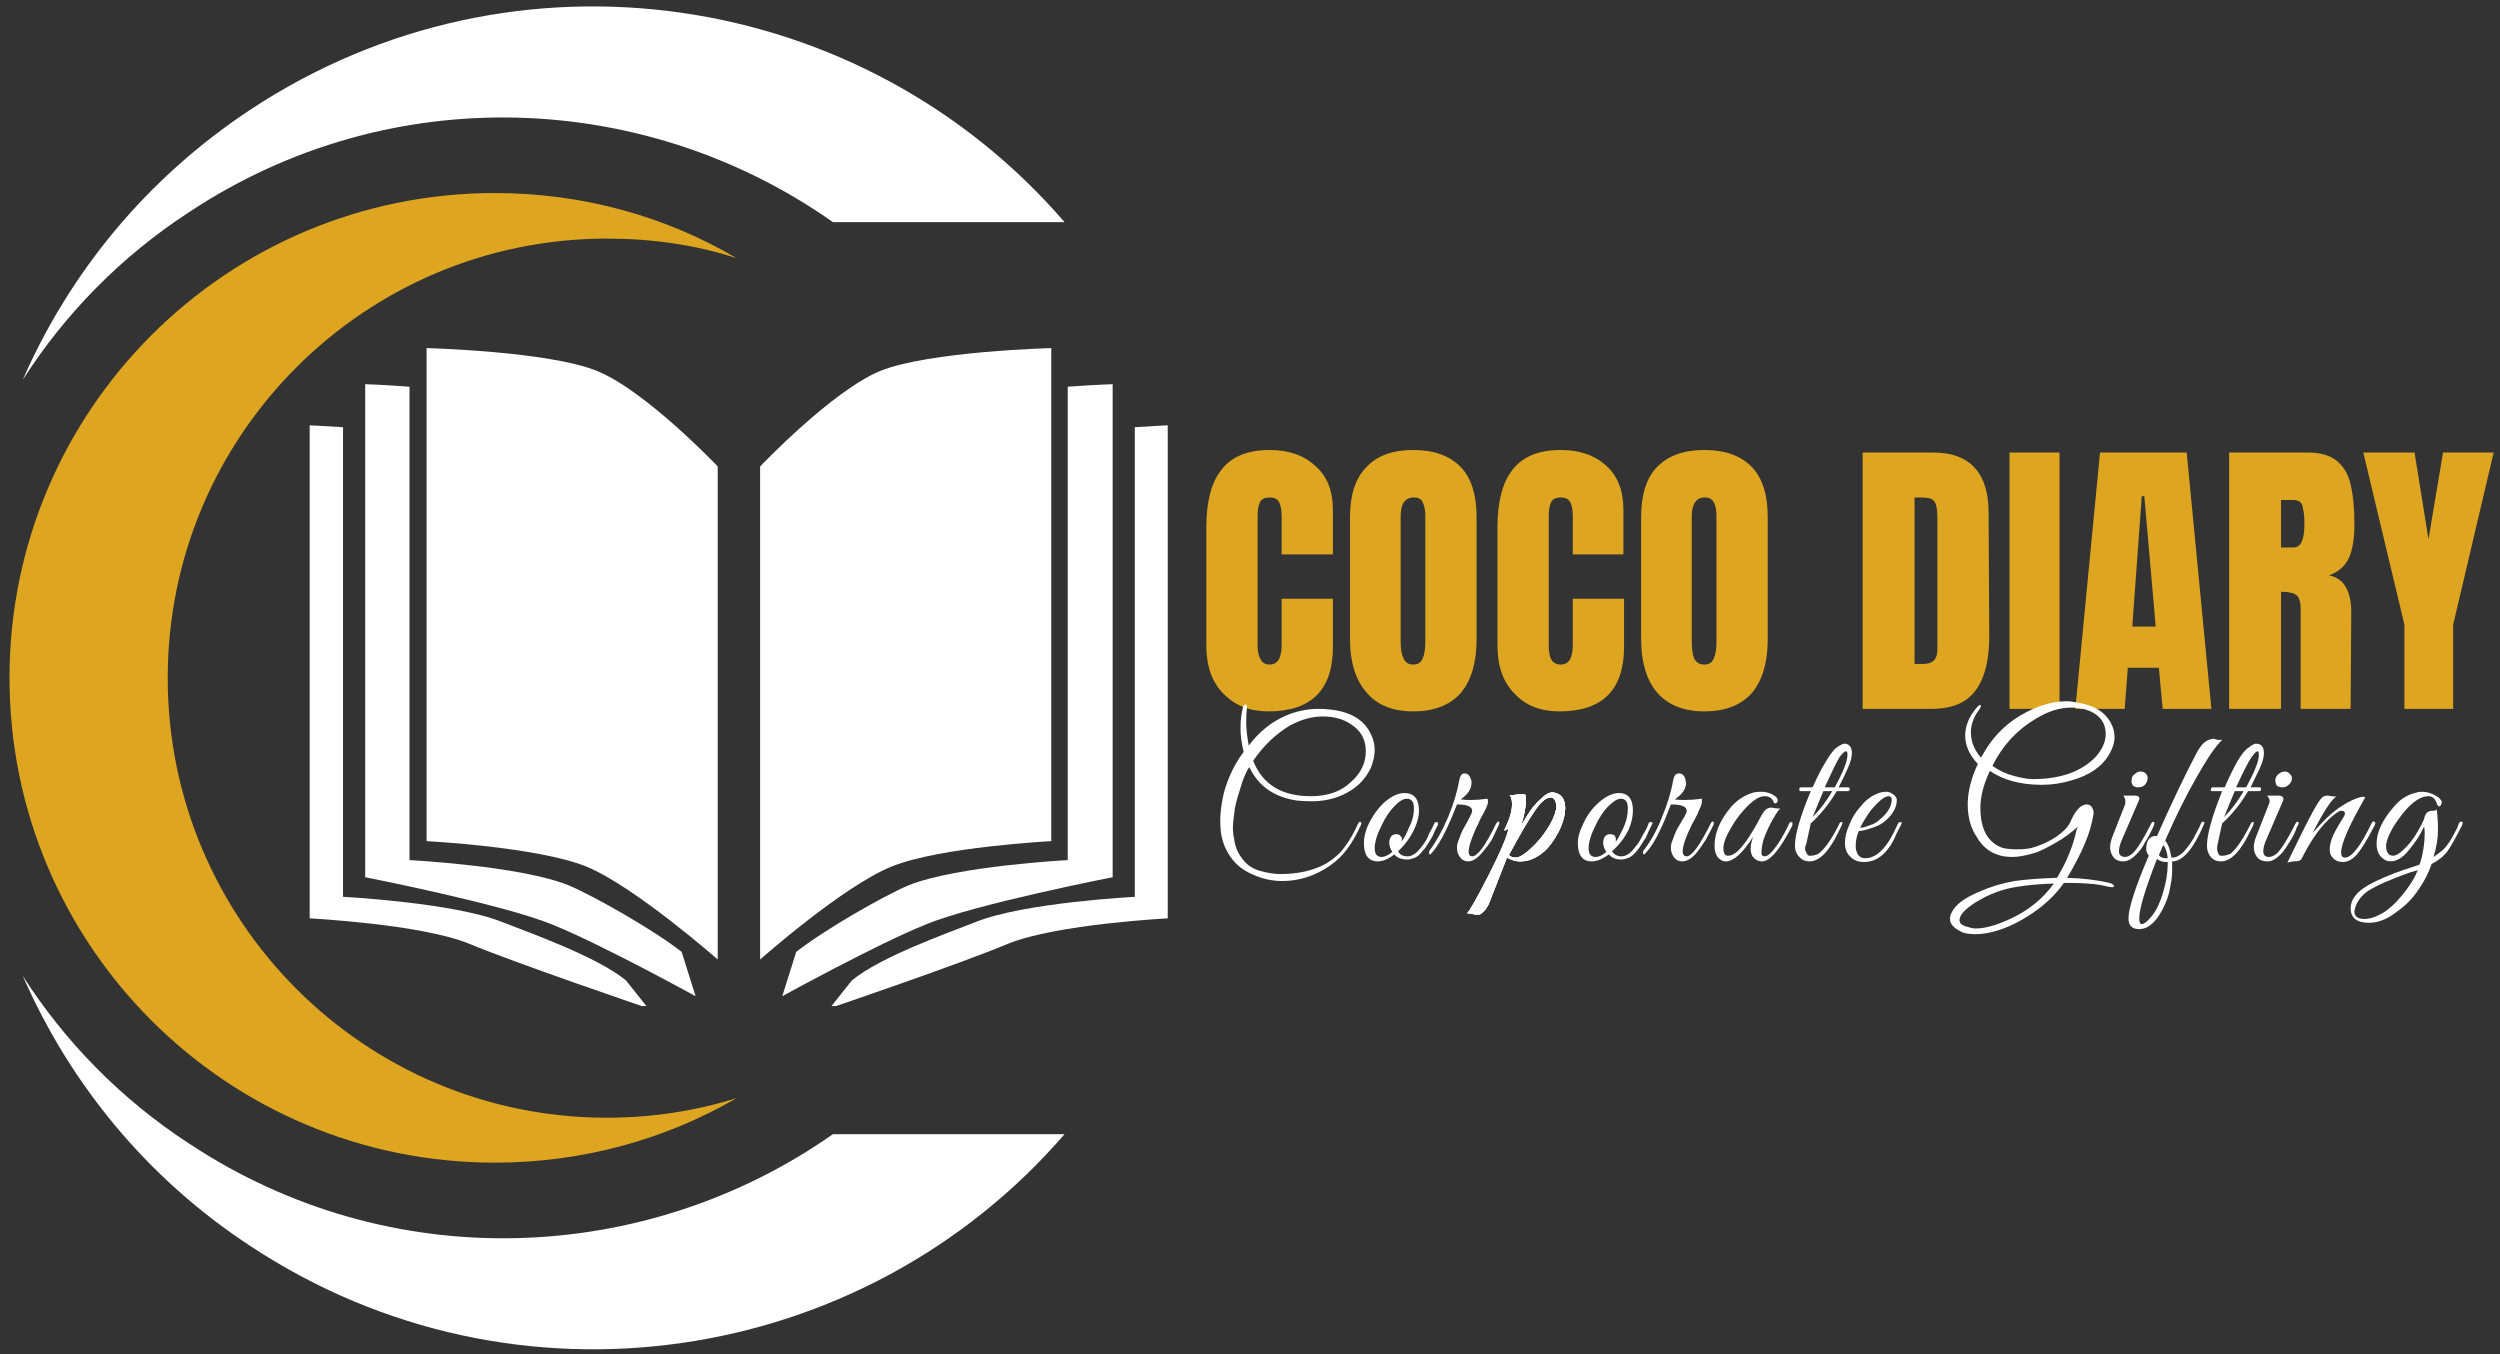<svg xmlns="http://www.w3.org/2000/svg" viewBox="0 0 395 214" width="395" height="214"><rect x="0" y="0" width="395" height="214" fill="#333333" stroke="none"/><title>coco diary logo (3)</title><defs><clipPath id="cp1"><path d="m3.33 1.03h164.89v58.96h-164.89z"></path></clipPath><clipPath id="cp2"><path d="m3.33 153.68h164.89v59.52h-164.89z"></path></clipPath><clipPath id="cp3"><path d="m1.55 29.33h115.12v154.67h-115.12z"></path></clipPath><clipPath id="cp4"><path d="m119.33 54.96h48v97.04h-48z"></path></clipPath><clipPath id="cp5"><path d="m130 66.67h54.67v92.29h-54.67z"></path></clipPath><clipPath id="cp6"><path d="m67.33 54.96h46.67v97.04h-46.67z"></path></clipPath><clipPath id="cp7"><path d="m48.93 66.67h54.4v92.29h-54.4z"></path></clipPath></defs><style>		.s0 { fill: #ffffff } 		.s1 { fill: #dda520 } 	</style><g id="Clip-Path: Clip-Path" clip-path="url(#cp1)"><g id="Clip-Path"><g><path class="s0" d="m168.2 35.1c-31.8-36.9-86.8-45.4-128.6-17.8-16.5 10.9-28.6 25.8-36 42.7 6.6-10.3 15.4-19.4 26.3-26.5 31.9-21.1 72.2-19.2 101.7 1.6z"></path></g></g></g><g id="Clip-Path: Clip-Path" clip-path="url(#cp2)"><g id="Clip-Path"><g><path class="s0" d="m168.2 179.2c-31.8 36.8-86.8 45.3-128.6 17.7-16.5-10.8-28.6-25.8-36-42.7 6.6 10.3 15.4 19.4 26.3 26.5 31.9 21.1 72.2 19.2 101.7-1.5z"></path></g></g></g><g id="Clip-Path: Clip-Path" clip-path="url(#cp3)"><g id="Clip-Path"><g><path class="s1" d="m95.9 176.6c-38.3 0-69.4-31.1-69.4-69.5 0-38.3 31.1-69.4 69.4-69.4 7.2 0 14.1 1 20.5 3.1-11.2-6.6-24.3-10.3-38.2-10.3-42.4 0-76.7 34.3-76.7 76.6 0 42.3 34.3 76.6 76.7 76.6 13.9 0 27-3.7 38.2-10.2-6.4 2-13.3 3.1-20.5 3.1z"></path></g></g></g><g id="Clip-Path: Clip-Path" clip-path="url(#cp4)"><g id="Clip-Path"><g><path class="s0" d="m120.1 73.7c0 0 11.4-12 19-15.1 7.7-3.1 27-3.6 27-3.6v77.9c0 0-17.5 0.9-25.2 4-7.7 3.1-20.8 14.7-20.8 14.7z"></path></g></g></g><path class="s0" d="m175.8 60.7c0 0-3 0.1-7.1 0.4v74.8c0 0-17.5 0.9-25.2 4-4 1.7-13.4 7.1-17.7 10.5l-2.2 7c0 0 14.9-8.2 22.6-11.3 7.6-3.2 29.6-7.5 29.6-7.5z"></path><g id="Clip-Path: Clip-Path" clip-path="url(#cp5)"><g id="Clip-Path"><g><path class="s0" d="m184.5 67.2c0 0-2.1 0.1-5.2 0.3v74.2c0 0-17.6 0.9-25.2 4-4.6 1.8-15 5.5-19.5 9.2l-3.5 4.4c0 0 20.6-7 28.2-10.2 7.7-3.1 25.2-4 25.2-4z"></path></g></g></g><g id="Clip-Path: Clip-Path" clip-path="url(#cp6)"><g id="Clip-Path"><g><path class="s0" d="m113.4 73.7c0 0-11.4-12-19.1-15.1-7.6-3.1-26.9-3.6-26.9-3.6v77.9c0 0 17.5 0.9 25.2 4 7.6 3.1 20.8 14.7 20.8 14.7z"></path></g></g></g><path class="s0" d="m57.7 60.7c0 0 3 0.1 7 0.4v74.8c0 0 17.6 0.9 25.2 4 4 1.7 13.5 7.1 17.8 10.5l2.2 7c0 0-14.9-8.2-22.6-11.3-7.7-3.2-29.6-7.5-29.6-7.5z"></path><g id="Clip-Path: Clip-Path" clip-path="url(#cp7)"><g id="Clip-Path"><g><path class="s0" d="m48.9 67.2c0 0 2.2 0.1 5.3 0.3v74.2c0 0 17.5 0.9 25.2 4 4.6 1.8 15 5.5 19.5 9.2l3.5 4.4c0 0-20.6-7-28.3-10.2-7.6-3.1-25.2-4-25.2-4z"></path></g></g></g><g><g><g><path class="s1" d="m200.4 112.4q-4.4 0-7.1-2.8-2.7-2.7-2.7-7.6v-18.7q0-6.1 2.4-9.1 2.4-3.1 7.6-3.1 4.5 0 7.2 2.5 2.8 2.4 2.8 7v7h-8.1v-6q0-1.7-0.5-2.4-0.4-0.6-1.4-0.6-1.1 0-1.5 0.7-0.4 0.8-0.4 2.2v20.4q0 1.6 0.5 2.3 0.4 0.8 1.4 0.8 1.9 0 1.9-3.1v-7.3h8.1v7.6q0 10.2-10.2 10.2z"></path></g></g></g><g><g><g><path class="s1" d="m223.3 112.4q-4.9 0-7.4-3-2.6-3-2.6-8.4v-19.3q0-5.3 2.6-7.9 2.5-2.7 7.4-2.7 4.9 0 7.5 2.7 2.5 2.6 2.5 7.9v19.3q0 5.5-2.5 8.5-2.6 2.9-7.5 2.9zm0-7.4q1.1 0 1.5-1 0.4-0.9 0.4-2.6v-19.9q0-1.3-0.4-2.1-0.3-0.8-1.4-0.8-2.1 0-2.1 3v19.8q0 1.8 0.5 2.7 0.4 0.9 1.5 0.9z"></path></g></g></g><g><g><g><path class="s1" d="m246.4 112.4q-4.5 0-7.1-2.8-2.7-2.7-2.7-7.6v-18.7q0-6.1 2.4-9.1 2.4-3.1 7.6-3.1 4.5 0 7.2 2.5 2.7 2.4 2.7 7v7h-8v-6q0-1.7-0.5-2.4-0.4-0.6-1.4-0.6-1.1 0-1.5 0.7-0.4 0.8-0.4 2.2v20.4q0 1.6 0.4 2.3 0.5 0.8 1.5 0.8 1.9 0 1.9-3.1v-7.3h8.1v7.6q0 10.2-10.2 10.2z"></path></g></g></g><g><g><g><path class="s1" d="m269.3 112.4q-4.9 0-7.5-3-2.5-3-2.5-8.4v-19.3q0-5.3 2.5-7.9 2.6-2.7 7.5-2.7 4.9 0 7.5 2.7 2.5 2.6 2.5 7.9v19.3q0 5.5-2.5 8.5-2.6 2.9-7.5 2.9zm0-7.4q1.1 0 1.5-1 0.4-0.9 0.4-2.6v-19.9q0-1.3-0.4-2.1-0.4-0.8-1.4-0.8-2.1 0-2.1 3v19.8q0 1.8 0.4 2.7 0.5 0.9 1.6 0.9z"></path></g></g></g><g><g><g>			</g></g></g><g><g><g><path class="s1" d="m294.3 71.5h11.2q4.3 0 6.5 2.4 2.2 2.4 2.2 7.1l0.1 19q0.1 6-2.1 9-2.1 3-7 3h-10.9zm9.6 33.4q2.2 0 2.2-2.2v-20.9q0-1.3-0.2-2-0.2-0.7-0.8-1-0.6-0.2-1.7-0.2h-0.9v26.3z"></path></g></g></g><g><g><g><path class="s1" d="m317.5 112v-40.5h7.9v40.5z"></path></g></g></g><g><g><g><path class="s1" d="m327.9 112l3.9-40.5h13.7l3.9 40.5h-7.7l-0.6-6.5h-4.9l-0.5 6.5zm9-13h3.7l-1.8-20.6h-0.4z"></path></g></g></g><g><g><g><path class="s1" d="m352.2 71.5h12.4q3 0 4.6 1.3 1.7 1.4 2.2 3.8 0.6 2.4 0.6 6.2 0 3.5-0.9 5.4-0.9 1.9-3.1 2.7 1.8 0.4 2.6 1.8 0.9 1.5 0.9 4l-0.1 15.3h-7.9v-15.8q0-1.7-0.7-2.2-0.7-0.5-2.4-0.5v18.5h-8.2zm10.2 15q1.7 0 1.7-3.7 0-1.6-0.2-2.3-0.1-0.9-0.5-1.2-0.4-0.3-1.1-0.3h-1.9v7.5z"></path></g></g></g><g><g><g><path class="s1" d="m379.9 112v-13.3l-6.5-27.2h8.1l2.2 13.7 2.3-13.7h8l-6.4 27.2v13.3z"></path></g></g></g><g><g><g><path class="s0" d="m202.6 139.2q-2.4 0-4.6-1-2.2-0.9-3.5-2.7-1.3-1.8-1.6-4-0.1-0.9-0.1-2 0-1.1 0.3-2.9 0.3-1.9 1.2-4 0.9-2.1 2.2-3.8-0.5-2-0.5-3.8 0-1.7 0.4-3.3 0.1-0.2 0.2-0.3 0.1-0.1 0.2-0.1 0.3 0 0.2 0.8-0.1 0.7-0.1 2.1 0 1.4 0.4 3.6 2.4-3.2 5.8-4.7 2.5-1.1 5.3-1.1 0.8 0 1.7 0.1 4.8 0.5 6.4 3.7 0.7 1.3 0.7 2.7 0 1.3-0.6 2.8-1.4 3-4.7 4.4-2.1 0.9-4.7 0.9-1 0-2.2-0.1-5.5-0.8-7.6-5.3-0.8 1.1-1.5 3.6-0.8 2.4-0.9 3.8-0.2 1.3-0.2 2.2 0 0.9 0.2 1.8 0.2 1.7 1.3 3.1 1 1.4 2.8 1.9 1.8 0.5 3.2 0.5 4.3 0 7.3-1.7 1.8-1.1 2.8-2.5 1.1-1.4 2.2-3.8 0.2-0.4 0.4-0.2 0.2 0.1 0 0.5-1.1 2.4-2.2 3.8-1 1.4-2.7 2.6-3.5 2.4-7.5 2.4zm-4.6-19q2.2 5.6 9.1 5.6 4 0 6.3-2.2 2.4-2.1 2.4-4.9 0-2.8-2.4-4.3-1.8-1.2-4.4-1.2-2.6 0-5.3 1.5-3.3 2-5.7 5.5z"></path></g></g></g><g><g><g><path class="s0" d="m221.9 125.3q2.3 0 2.3 2.8 0 1.3-0.7 2.8-0.9 2-2.6 3.6 0.4 0.8 1.5 0.8 0.8 0 1.6-0.8 0.9-1 1.3-1.7 0.4-0.7 0.5-1.1 0.2-0.3 0.5-0.9 0.3-0.7 0.4-0.8 0-0.1 0.2-0.1 0.3-0.1 0.3 0.2 0 0 0 0.2l-0.2 0.4q-0.2 0.4-0.3 0.6-0.1 0.2-0.3 0.7-0.3 0.5-0.4 0.7-0.2 0.3-0.5 0.8-0.3 0.5-0.5 0.7-0.3 0.3-0.6 0.7-0.3 0.3-0.6 0.5-0.8 0.4-1.5 0.4-1.3 0-2-0.8-1.4 1.1-2.6 1.1-2.2 0-2.2-2.9 0-1.3 0.6-2.7 1-2.2 2.6-3.7 1.7-1.5 3.2-1.5zm0.4 0.9q-0.9 0-2 1.2-1.1 1.1-2 3-1.1 2.2-1.1 3.6 0 1.4 1.1 1.4 0.7 0 1.7-0.8-0.5-0.7-0.5-1.5 0.1-1.3 1.1-1.3 0.4 0 0.6 0.2 0.3 0.3 0.3 0.5 0 0.3-0.1 0.5 0.6-0.7 1.2-2.2 0.8-1.5 0.8-3.1 0-1.5-1.1-1.5z"></path></g></g></g><g><g><g><path class="s0" d="m232.5 123.7q0 1.4-1.7 2.6 0.6 0.1 1.6 0.1 1.1 0 2.6-0.2 0.1 0.1 0.1 0.5 0 0.4-0.4 1.2-0.4 0.8-0.7 1.3-0.3 0.6-0.5 1.1-0.3 0.5-0.6 1.3-0.3 0.7-0.5 1.3-0.8 2.4 0.2 2.4 1.3 0 3.8-5.2 0.3-0.4 0.4-0.3 0.1 0.1 0.1 0.3 0 0.1-0.4 0.9-0.4 0.8-0.8 1.7-0.5 0.8-1.5 2-1.2 1.4-2.2 1.4-1.2 0-1.7-1.4-0.1-0.3-0.1-0.9 0-0.5 0.4-1.4 0.3-1 1.1-2.3 0.7-1.3 0.8-1.6 0.1-0.2 0.1-0.4 0-1-2.4-1l-0.4 1q-2 5-3.7 6.8-0.3 0.3-0.3-0.2 0-0.1 0-0.2 1.7-2.3 3-5.4 1.3-3.1 1.8-6 0.2-0.9 0.8-0.9 0.7 0 1 0.9 0.1 0.2 0.1 0.6z"></path></g></g></g><g><g><g><path class="s0" d="m247.3 127.7q0 1.3-0.7 3-0.7 1.6-1.9 3.1-1.3 1.5-3.1 2.1-0.7 0.2-1.5 0.2-0.9 0-2-0.6l-2.9 7.4q-0.5 0.9-0.9 1.2-0.3 0.4-0.7 0.4-0.4 0-0.5 0 0 0-0.5-0.1-0.5-0.1-0.8-0.1 0.7-0.7 3.5-6.2 2.8-5.5 3.1-7.4-0.3 0.5-0.6 0.5-0.2 0 0-0.3 0.2-0.4 0.6-1.4 0.5-1.3 0.5-2.4 0-1.2-0.4-1.4 1.9-0.3 2.2-0.2 0.3 0 0.4 0.2 0 0.3 0 0.6 0 1.8-0.8 4.2l0.6-1q1.1-1.8 1.6-2.3 0.5-0.6 1.1-1.1 0.9-0.9 1.7-0.9 0.3 0 0.5 0.1 1.5 0.4 1.5 2.4zm-1.4-0.3q0-0.5-0.2-0.9-0.2-0.5-0.7-0.5-1.1 0-2.5 2.1-1.4 2-4.1 7 0.4 0.4 1.1 0.4 0.7 0 2-1.1 2.1-1.8 3.5-4.3 0.9-1.7 0.9-2.7z"></path><path id="Layer copy" class="s0" d="m247.3 127.7q0 1.3-0.7 3-0.7 1.6-1.9 3.1-1.3 1.5-3.1 2.1-0.7 0.2-1.5 0.2-0.9 0-2-0.6l-2.9 7.4q-0.5 0.9-0.9 1.2-0.3 0.4-0.7 0.4-0.4 0-0.5 0 0 0-0.5-0.1-0.5-0.1-0.8-0.1 0.7-0.7 3.5-6.2 2.8-5.5 3.1-7.4-0.3 0.5-0.6 0.5-0.2 0 0-0.3 0.2-0.4 0.6-1.4 0.5-1.3 0.5-2.4 0-1.2-0.4-1.4 1.9-0.3 2.2-0.2 0.3 0 0.4 0.2 0 0.3 0 0.6 0 1.8-0.8 4.2l0.6-1q1.1-1.8 1.6-2.3 0.5-0.6 1.1-1.1 0.9-0.9 1.7-0.9 0.3 0 0.5 0.1 1.5 0.4 1.5 2.4zm-1.4-0.3q0-0.5-0.2-0.9-0.2-0.5-0.7-0.5-1.1 0-2.5 2.1-1.4 2-4.1 7 0.4 0.4 1.1 0.4 0.7 0 2-1.1 2.1-1.8 3.5-4.3 0.9-1.7 0.9-2.7z"></path><path id="Layer copy 2" class="s0" d="m247.3 127.7q0 1.3-0.7 3-0.7 1.6-1.9 3.1-1.3 1.5-3.1 2.1-0.7 0.2-1.5 0.2-0.9 0-2-0.6l-2.9 7.4q-0.5 0.9-0.9 1.2-0.3 0.4-0.7 0.4-0.4 0-0.5 0 0 0-0.5-0.1-0.5-0.1-0.8-0.1 0.7-0.7 3.5-6.2 2.8-5.5 3.1-7.4-0.3 0.5-0.6 0.5-0.2 0 0-0.3 0.2-0.4 0.6-1.4 0.5-1.3 0.5-2.4 0-1.2-0.4-1.4 1.9-0.3 2.2-0.2 0.3 0 0.4 0.2 0 0.3 0 0.6 0 1.8-0.8 4.2l0.6-1q1.1-1.8 1.6-2.3 0.5-0.6 1.1-1.1 0.9-0.9 1.7-0.9 0.3 0 0.5 0.1 1.5 0.4 1.5 2.4zm-1.4-0.3q0-0.5-0.2-0.9-0.2-0.5-0.7-0.5-1.1 0-2.5 2.1-1.4 2-4.1 7 0.4 0.4 1.1 0.4 0.7 0 2-1.1 2.1-1.8 3.5-4.3 0.9-1.7 0.9-2.7z"></path></g></g></g><g><g><g><path class="s0" d="m255.8 125.3q2.2 0 2.2 2.8 0 1.3-0.6 2.8-0.9 2-2.7 3.6 0.5 0.8 1.5 0.8 0.8 0 1.6-0.8 0.9-1 1.3-1.7 0.4-0.7 0.6-1.1 0.2-0.3 0.5-0.9 0.3-0.7 0.3-0.8 0.1-0.1 0.2-0.1 0.4-0.1 0.4 0.2 0 0-0.1 0.2l-0.2 0.4q-0.2 0.4-0.3 0.6-0.1 0.2-0.3 0.7-0.2 0.5-0.4 0.7-0.2 0.3-0.5 0.8-0.3 0.5-0.5 0.7-0.2 0.3-0.6 0.7-0.3 0.3-0.6 0.5-0.8 0.4-1.5 0.4-1.2 0-1.9-0.8-1.5 1.1-2.7 1.1-2.2 0-2.2-2.9 0-1.3 0.7-2.7 0.9-2.2 2.6-3.7 1.7-1.5 3.2-1.5zm0.3 0.9q-0.8 0-2 1.2-1.1 1.1-2 3-1.1 2.2-1.1 3.6 0 1.4 1.1 1.4 0.8 0 1.7-0.8-0.5-0.7-0.5-1.5 0.1-1.3 1.1-1.3 0.4 0 0.7 0.2 0.2 0.3 0.2 0.5 0 0.3 0 0.5 0.5-0.7 1.2-2.2 0.7-1.5 0.7-3.1 0-1.5-1.1-1.5z"></path></g></g></g><g><g><g><path class="s0" d="m266.4 123.7q0 1.4-1.8 2.6 0.6 0.1 1.6 0.1 1.1 0 2.7-0.2 0 0.1 0 0.5 0 0.4-0.4 1.2-0.3 0.8-0.6 1.3-0.3 0.6-0.6 1.1-0.2 0.5-0.6 1.3-0.3 0.7-0.5 1.3-0.8 2.4 0.3 2.4 1.2 0 3.8-5.2 0.2-0.4 0.3-0.3 0.2 0.1 0.2 0.3 0 0.1-0.4 0.9-0.4 0.8-0.9 1.7-0.5 0.8-1.4 2-1.2 1.4-2.3 1.4-1.2 0-1.7-1.4-0.1-0.3-0.1-0.9 0-0.5 0.4-1.4 0.3-1 1.1-2.3 0.8-1.3 0.9-1.6 0.1-0.2 0.1-0.4 0-1-2.5-1l-0.4 1q-1.9 5-3.7 6.8-0.3 0.3-0.3-0.2 0-0.1 0-0.2 1.8-2.3 3-5.4 1.3-3.1 1.8-6 0.2-0.9 0.9-0.9 0.7 0 1 0.9 0 0.2 0.1 0.6z"></path></g></g></g><g><g><g><path class="s0" d="m281.3 127.7q-0.6 0.6-1.6 2.5-1 2-1.2 3-0.2 0.9-0.2 1.5 0 0.6 0.5 0.6 0.6 0 1.4-1 1.3-1.6 2.5-4.2 0.1-0.2 0.3-0.2 0.2-0.1 0.2 0.1 0 0.2 0 0.4-2.9 5.7-4.8 5.7-0.9 0-1.5-0.8-0.3-0.5-0.3-1.3 0-0.7 0.4-1.8-2.5 3.9-4.3 3.9-0.5 0-0.9-0.3-0.9-0.6-0.9-2.2 0-3 2.6-6.1 1.5-1.7 3.6-2.3 0.6-0.1 1.1-0.1 1.5 0 2.5 0.9 0.3 0.4 0.1 0.7-0.1 0.3-0.5 0.2-0.3-1.1-1.5-1.1-1.3 0-3.2 2.1-1.2 1.3-2.1 2.9-1.2 2-1.2 3.2 0 1.3 0.8 1.2 1.8 0 4.8-5.6 0.6-1.2 1-1.6 0.4-0.4 1-0.4 0.1 0 0.6 0.1 0.6 0.1 0.8 0z"></path></g></g></g><g><g><g><path class="s0" d="m283.6 133.6q0-2.6 2.5-8.6h-1.6q-0.1 0-0.2-0.1 0-0.2 0-0.4 0.1-0.1 0.3-0.1h1.8q1.1-2.5 2.1-4.1 1-1.7 1.7-2.2 0.9-0.6 1.2-0.6 0.4 0 0.5 0.1 0.7 0.3 0.7 1.4 0 1-0.7 2.5-0.7 1.6-1.4 2.9h1.5q0.2 0 0.2 0.1 0.1 0.2 0 0.4-0.1 0.1-0.2 0.1h-1.8q-1.7 2.9-4.1 5.1l-0.7 3.2q-0.2 0.4-0.2 0.8 0 0.3 0.3 0.8 0.2 0.4 0.6 0.3 0.6 0 1.2-0.3 1.5-1.1 3.3-4.7 0.1-0.3 0.3-0.3 0.2-0.1 0.2 0.1 0 0.1-0.1 0.4-1 2.1-1.6 3-1.7 2.7-3.5 2.7-1 0-1.6-0.7-0.7-0.7-0.7-1.8zm6.3-9.2q2-3.7 2-5.1 0-0.6-0.2-0.6-0.4 0-1.1 1-0.6 1-2.3 4.7zm-0.4 0.6h-1.4q-0.4 0.9-1.7 4.1 1.7-1.7 3.1-4.1z"></path></g></g></g><g><g><g><path class="s0" d="m293.7 131.3q-0.5 1.1-0.5 2.4 0 0.8 0.4 1.4 0.4 0.5 1.1 0.5 2.8 0 5.1-5.3 0.2-0.5 0.5-0.4 0.2 0 0.2 0.1 0 0.1-0.8 1.6-0.6 1.5-1.3 2.4-1.6 2.2-3.9 2.2-1.3 0-2.1-0.8-0.9-0.8-0.9-2.2 0-1.4 0.7-2.9 0.6-1.6 1.8-2.9 1.1-1.4 2.6-2 0.7-0.3 1.4-0.3 0.6 0 1.1 0.4 0.6 0.4 0.6 0.9 0 1.9-2.2 3.6-0.7 0.5-2 0.9-1.2 0.4-1.8 0.4zm5.2-4.9q0-0.6-0.5-0.6-0.9 0-2.7 2.1-1 1.3-1.8 2.9 0.5 0 1.5-0.4 1-0.3 1.7-1 1.7-1.4 1.8-3z"></path></g></g></g><g><g><g>			</g></g></g><g><g><g><path class="s0" d="m314.4 121.8q-1.5 3.2-1.5 5.8 0 5.2 3.6 6.4 1.1 0.2 2.2 0.2 1.1 0 2.2-0.2 2.2-0.6 4-1.8 1.7-1.2 2.2-2.3 1.2-2.8 2.6-2.8 0.7 0 1 0.8 0.1 0.3 0.1 0.6-0.4 2.5-1.4 4.8-1 2.4-2.8 5.4 3.7 0.1 6.7 0.8 0.7 0.2 0.7 0.5 0 0.3-0.9 0.1-2.2-0.6-6.2-0.6-0.3 0-0.8 0-1.9 2.7-5 4.8-3.1 2.1-6.1 2.9-1.6 0.4-2.8 0.4-1.1 0-1.9-0.2-2.2-0.9-2.2-2.2 0-0.5 0.2-0.9 0.8-1.9 4.4-3.4 2.7-1.2 5.6-1.7 3-0.4 6.7-0.5 2.3-3.8 3.1-7.6l0.2-0.5q-1.5 1.4-3.4 2.5-1.9 1.1-3.2 1.6-2.3 0.7-3.7 0.7-1.5 0-2.5-0.4-2-0.7-3.2-2.8-1.4-2.1-1.4-5.1 0-3 1.6-6.4-2-2.1-2-4.5 0-2.3 1.9-4.5 0.4-0.4 0.5-0.3 0.2 0.1-0.1 0.6-1.4 1.8-1.4 3.7 0 2.2 1.6 4 0.2-0.3 0.7-1.2 2.4-3.9 6.5-6 3.3-1.7 6.3-1.7 0.8 0 1.7 0.2 3.9 0.6 5.3 3.2 0.6 1.1 0.6 2.3 0 1.2-0.8 2.6-1.7 3-6 4.2-2.3 0.7-4.7 0.7-5 0-8.2-2.2zm12.8-10q-2.7 0-5.6 1.8-4.4 2.6-6.8 7.4 1.5 1.1 3.4 1.6 1.9 0.5 3 0.5 6.5 0 9.9-3.5 1.6-1.8 1.6-3.6 0-2.9-3.2-3.9-1.1-0.3-2.3-0.3zm-17.6 33.6q0 0.8 1.5 1.1 0.5 0.2 1.1 0.2 2.2 0 5.6-1.6 4.2-2 6.7-5.5-3.2 0.1-5.7 0.5-3.5 0.5-6.7 2.5-2.5 1.6-2.5 2.8z"></path></g></g></g><g><g><g><path class="s0" d="m338.8 124.1q-0.4 0.3-1 0.3-0.5 0-0.8-0.3-0.3-0.4-0.2-0.9 0-0.6 0.5-0.9 0.4-0.4 0.9-0.4 0.6 0 0.9 0.4 0.3 0.3 0.2 0.9-0.1 0.5-0.5 0.9zm-3 11.3q0.5 0 1.2-0.6 1.1-1.1 2.9-4.7 0.2-0.4 0.4-0.2 0.1 0 0.1 0.2 0 0.1-0.2 0.6-0.3 0.6-0.5 1-0.2 0.5-0.8 1.4-0.5 1-1 1.5-1.3 1.5-2.4 1.5-1.1 0-1.6-0.7-0.5-0.7-0.5-1.5 0-0.8 0.4-1.8l2-5.1q0-0.1 0-0.5 0-0.3-0.3-0.8h1.7q0.7 0 0.8 0.3 0.1 0.2-0.2 0.8l-2.5 5.8q-0.5 1.1-0.5 1.9 0 0.9 1 0.9z"></path></g></g></g><g><g><g><path class="s0" d="m338 146.8q-1.7 0-1.7-1.7 0-2.4 3.2-9.9-0.4-0.6-0.4-1 0-1.3 0.6-1.8 0.4-0.3 0.7-0.3 0.3 0 0.4 0 3.5-7.9 6.3-13.2 0.6-1.1 1.2-1.6 0.6-0.5 1.5-0.6 0.1 0.1 0.6 0.2 0.5 0 0.7 0-1.5 1.4-4.1 6-2.6 4.6-4.9 9.9 0.7 0.9 0.9 2.3l0.1 0.4q0.1 0 0.1 0 0.9 0 1.8-0.9 0.9-1 1.5-2 0.6-1.1 1-1.9 0.3-0.8 0.4-0.8 0.1-0.1 0.2-0.1 0.1 0.1 0.1 0.1 0.1 0 0.1 0.1 0 0.1-0.1 0.3-2.5 5.8-5 5.8 0 0.5 0 1.6 0 1.2-0.5 3.4-0.6 2.2-1.9 4-1.3 1.7-2.8 1.7zm0-1.7q0 0.9 0.4 0.9 0.6 0 1.7-1.4 1-1.3 1.7-3.7 0.7-2.4 0.7-4.4 0-0.1 0-0.3-0.1 0-0.2 0-0.9 0-1.5-0.5-2.8 7.2-2.8 9.4zm4.3-9.5h0.2q-0.1-1.3-0.7-2.1l-0.7 1.6q0.3 0.5 1.2 0.5z"></path></g></g></g><g><g><g><path class="s0" d="m348.7 133.6q0-2.6 2.4-8.6h-1.6q-0.1 0-0.2-0.1 0-0.2 0.1-0.4 0-0.1 0.2-0.1h1.9q1.1-2.5 2-4.1 1-1.7 1.8-2.2 0.8-0.6 1.1-0.6 0.4 0 0.6 0.1 0.7 0.3 0.7 1.4 0 1-0.7 2.5-0.8 1.6-1.4 2.9h1.4q0.2 0 0.2 0.1 0.1 0.2 0 0.4-0.1 0.1-0.2 0.1h-1.8q-1.7 2.9-4.1 5.1l-0.7 3.2q-0.1 0.4-0.1 0.8 0 0.3 0.2 0.8 0.2 0.4 0.7 0.3 0.5 0 1.2-0.3 1.4-1.1 3.2-4.7 0.1-0.3 0.3-0.3 0.2-0.1 0.2 0.1 0 0.1-0.1 0.4-1 2.1-1.6 3-1.7 2.7-3.5 2.7-1 0-1.6-0.7-0.6-0.7-0.6-1.8zm6.2-9.2q2-3.7 2-5.1 0-0.6-0.2-0.6-0.3 0-1 1-0.7 1-2.4 4.7zm-0.4 0.6h-1.4q-0.4 0.9-1.7 4.1 1.7-1.7 3.1-4.1z"></path></g></g></g><g><g><g><path class="s0" d="m361.5 124.1q-0.4 0.3-0.9 0.3-0.5 0-0.9-0.3-0.2-0.4-0.2-0.9 0.1-0.6 0.5-0.9 0.5-0.4 1-0.4 0.5 0 0.8 0.4 0.4 0.3 0.3 0.9-0.1 0.5-0.6 0.9zm-3 11.3q0.6 0 1.3-0.6 1.1-1.1 2.9-4.7 0.2-0.4 0.4-0.2 0.1 0 0.1 0.2 0 0.1-0.3 0.6-0.2 0.6-0.4 1-0.2 0.5-0.8 1.4-0.6 1-1 1.5-1.3 1.5-2.4 1.5-1.2 0-1.7-0.7-0.5-0.7-0.5-1.5 0-0.8 0.4-1.8l2-5.1q0.1-0.1 0.1-0.5 0-0.3-0.4-0.8h1.7q0.7 0 0.8 0.3 0.2 0.2-0.1 0.8l-2.5 5.8q-0.5 1.1-0.5 1.9 0 0.9 0.9 0.9z"></path></g></g></g><g><g><g><path class="s0" d="m373.7 126q-3.8 6.6-3.8 8.7 0 0.8 0.6 0.8 1.6 0 4.2-5.4 0.2-0.4 0.4-0.3 0.2 0.1 0.2 0.2 0 0.2-0.1 0.4-1.7 3.3-2.8 4.6-1.1 1.2-2.2 1.2-1.2 0-1.8-0.9-0.3-0.4-0.3-1.1 0-0.7 0.3-1.6 0.3-1 1.7-3.2 0.4-0.6 0.4-0.9 0-0.4-0.6-0.4-0.5 0-2 1.4-2.2 2.1-4.2 6.1-0.2 0.4-0.5 0.4-0.2 0.1-0.9 0.1-0.6 0.1-0.9 0.2 0.5-1 2-4.1 2.6-5.3 3.4-6.1 0.3-0.4 1-0.4 0.1 0 0.6 0.1 0.5 0.1 0.8 0-1.2 0.7-3.8 5.8 1.5-1.7 2.7-2.8 1.2-1.1 2.8-2 1.7-0.9 2.5-0.9 0.2 0 0.3 0.1z"></path></g></g></g><g><g><g><path class="s0" d="m374.3 145.8q-2.9 0-2.9-2.3 0-2 2.7-3.6 2.3-1.3 5.8-2.5 1.6-0.5 2.4-0.8 0.8-2.4 0.8-5.1 0-0.6-0.1-0.9-0.8 1.8-2.3 3.6-1.8 2.3-3.6 1.8-1.6-0.7-1.6-2.7 0-2.7 2.7-5.8 1.4-1.7 3.3-2.2 0.6-0.2 1.1-0.2 1.4 0 2.7 0.9 0.5 0.5 0.5 0.7 0 0.3-0.2 0.6-0.2 0.2-0.4 0-0.2-0.2-0.2-0.4-0.4-1.1-1.3-1.1-1.7 0-3.7 2.3-1.1 1.3-2 2.8-1 1.8-1 2.8 0 1 0.6 1.4 0.3 0.1 0.5 0.1 0.7 0 1.7-1 1.1-1 2-2.5 0.9-1.5 1.2-2.3 0.2-0.9 0.6-1.1 0.3-0.2 0.8-0.2 0.4 0 0.6-0.2 0.2 1.4 0.2 3.3 0 1.9-0.7 4.2 1.5-1 2.1-1.8 0.6-0.8 0.9-1.4 0.4-0.7 0.7-1.3 0.2-0.6 0.3-0.8 0.1-0.2 0.3-0.3 0.3 0 0.3 0.2 0 0.2-0.1 0.4-1.4 2.8-2.3 4.1-0.9 1.2-2.5 2-0.7 2.1-2.1 4.1-1.4 2.1-3.6 3.6-2.1 1.6-4.2 1.6zm-2.3-1.8q0 1.2 1.6 1.2 0.9 0 2-0.5 1.1-0.5 1.8-1.1 1.3-1 2.8-3 1.2-1.6 1.8-3.1l-1.1 0.3q-4.8 1.7-6.8 3-1.4 1-1.9 2.4-0.2 0.5-0.2 0.8z"></path></g></g></g></svg>